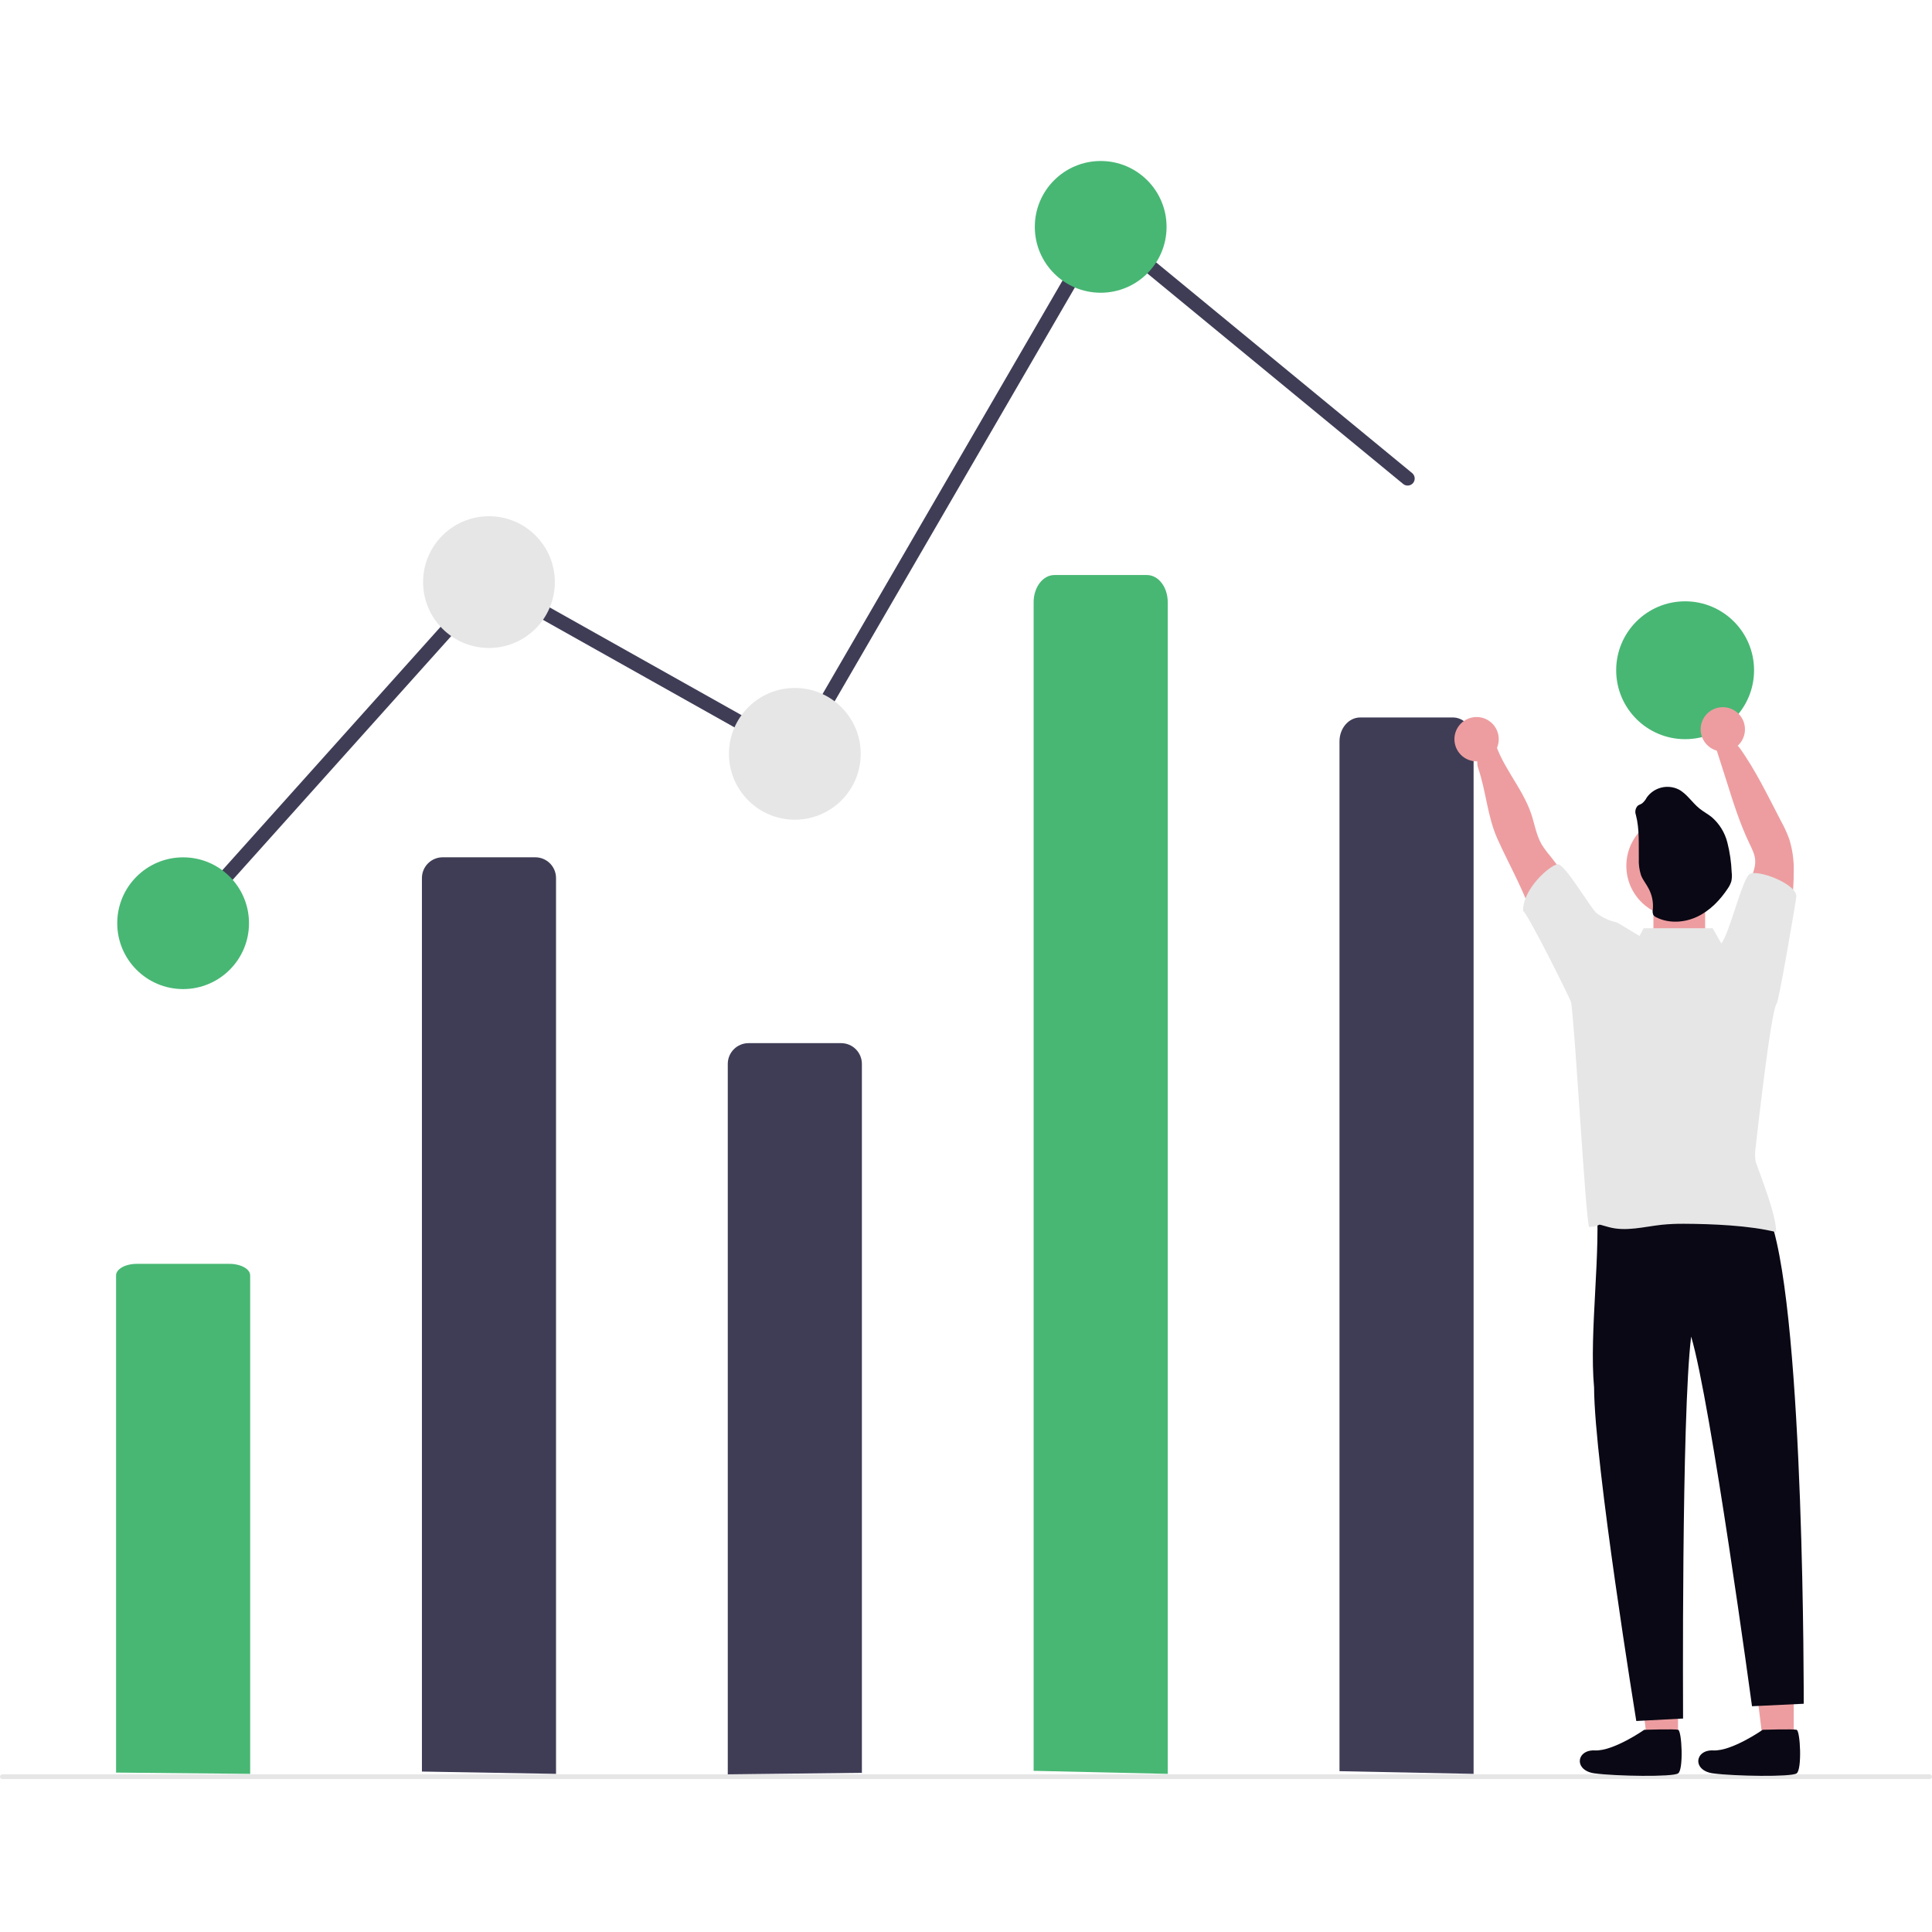 <svg width="240" height="240" viewBox="0 0 240 240" fill="none" xmlns="http://www.w3.org/2000/svg">
<g clip-path="url(#clip0_27_1807)">
<path d="M205.394 110.674H211.817V118.32H205.394V110.674Z" fill="#ED9DA0"/>
<path d="M222.826 216.968H219.076L217.292 202.506H222.826L222.826 216.968Z" fill="#ED9DA0"/>
<path d="M208.45 216.968H204.7L202.916 202.506H208.451L208.45 216.968Z" fill="#ED9DA0"/>
<path d="M52.413 220.068V109.074C52.413 108.39 52.684 107.735 53.168 107.251C53.651 106.768 54.307 106.496 54.99 106.496H66.494C67.178 106.496 67.833 106.768 68.317 107.251C68.8 107.735 69.072 108.39 69.072 109.074V220.357L52.413 220.068Z" fill="#3F3D56"/>
<path d="M90.407 220.415V132.16C90.407 131.822 90.474 131.487 90.603 131.174C90.733 130.861 90.923 130.577 91.162 130.338C91.402 130.098 91.686 129.908 91.999 129.779C92.311 129.649 92.647 129.583 92.985 129.583H104.489C105.172 129.583 105.828 129.854 106.311 130.338C106.795 130.821 107.067 131.477 107.067 132.16V220.225L90.407 220.415Z" fill="#3F3D56"/>
<path d="M22.893 115.561C22.724 115.561 22.558 115.512 22.416 115.42C22.274 115.328 22.162 115.196 22.093 115.042C22.024 114.887 22.001 114.716 22.027 114.548C22.053 114.381 22.128 114.225 22.241 114.099L60.705 71.201L98.558 92.456L136.637 26.849L175.43 58.775C175.605 58.923 175.715 59.136 175.736 59.365C175.756 59.594 175.686 59.823 175.539 60.001C175.393 60.178 175.183 60.291 174.953 60.315C174.724 60.339 174.495 60.272 174.315 60.128L137.118 29.515L99.207 94.831L61.072 73.418L23.547 115.269C23.464 115.361 23.364 115.434 23.251 115.485C23.139 115.535 23.017 115.561 22.893 115.561Z" fill="#3F3D56"/>
<path d="M22.747 122.867C27.267 122.867 30.931 119.203 30.931 114.684C30.931 110.165 27.267 106.502 22.747 106.502C18.228 106.502 14.564 110.165 14.564 114.684C14.564 119.203 18.228 122.867 22.747 122.867Z" fill="#48B774"/>
<path d="M60.742 80.493C65.262 80.493 68.925 76.829 68.925 72.31C68.925 67.791 65.262 64.128 60.742 64.128C56.222 64.128 52.559 67.791 52.559 72.31C52.559 76.829 56.222 80.493 60.742 80.493Z" fill="#E6E6E6"/>
<path d="M98.737 101.826C103.257 101.826 106.921 98.162 106.921 93.643C106.921 89.124 103.257 85.461 98.737 85.461C94.218 85.461 90.554 89.124 90.554 93.643C90.554 98.162 94.218 101.826 98.737 101.826Z" fill="#E6E6E6"/>
<path d="M136.732 36.365C141.251 36.365 144.915 32.702 144.915 28.183C144.915 23.663 141.251 20 136.732 20C132.212 20 128.548 23.663 128.548 28.183C128.548 32.702 132.212 36.365 136.732 36.365Z" fill="#48B774"/>
<path d="M209.332 91.823C214.062 91.823 217.896 87.99 217.896 83.26C217.896 78.531 214.062 74.697 209.332 74.697C204.602 74.697 200.768 78.531 200.768 83.26C200.768 87.99 204.602 91.823 209.332 91.823Z" fill="#48B774"/>
<path d="M208.124 149.715C211.329 150.101 219.526 147.177 219.971 151.625C224.19 164.044 224.064 211.647 224.064 211.647L217.641 211.953C217.641 211.953 212.508 174.129 210.081 166.037C208.863 175.872 209.077 213.482 209.077 213.482L203.265 213.788C203.265 213.788 198.053 181.762 198.023 172.362C197.389 165.476 198.943 155.273 198.278 148.617C201.457 149.624 204.802 149.997 208.124 149.715Z" fill="#090814"/>
<path d="M166.397 220.022V92.095C166.397 90.454 167.551 89.125 168.975 89.125H180.478C181.902 89.125 183.056 90.455 183.056 92.095V220.357L166.397 220.022Z" fill="#3F3D56"/>
<path d="M197.221 113.688C195.935 111.06 194.365 108.581 192.538 106.296C192.157 105.85 191.809 105.376 191.498 104.877C190.841 103.737 190.645 102.397 190.229 101.149C189.067 97.65 186.167 94.84 185.461 91.222C185.204 89.907 183.033 93.729 183.604 95.359C184.624 98.311 184.754 101.436 186.051 104.287C187.348 107.137 188.871 109.871 189.99 112.786C190.627 114.44 191.134 116.15 192.067 117.679C193 119.208 194.456 120.49 196.215 120.719C196.203 119.61 196.371 118.507 196.713 117.453C197.096 116.248 197.775 114.829 197.221 113.688Z" fill="#ED9DA0"/>
<path d="M216.463 115.67C216.385 113.507 216.722 111.35 217.457 109.315C217.739 108.535 218.069 107.743 218.041 106.915C218.002 106.144 217.635 105.438 217.301 104.74C216.151 102.341 215.344 99.795 214.549 97.257L213.019 92.471C212.52 92.105 215.432 91.978 216.053 92.838C218.084 95.657 219.623 98.897 221.231 101.976C221.641 102.71 221.991 103.476 222.277 104.266C222.67 105.548 222.856 106.884 222.828 108.224C222.828 110.729 222.498 113.224 222.155 115.708C221.938 117.264 221.653 118.959 220.475 119.989C219.253 118.422 218.023 116.893 216.463 115.67Z" fill="#ED9DA0"/>
<path d="M208.377 113.909C211.882 113.909 214.723 111.067 214.723 107.562C214.723 104.058 211.882 101.216 208.377 101.216C204.871 101.216 202.03 104.058 202.03 107.562C202.03 111.067 204.871 113.909 208.377 113.909Z" fill="#ED9DA0"/>
<path d="M203.215 101.23C203.144 101.037 203.128 100.828 203.169 100.627C203.21 100.425 203.306 100.239 203.447 100.09C203.606 99.965 203.816 99.918 203.987 99.799C204.229 99.596 204.427 99.346 204.569 99.064C205.002 98.458 205.637 98.024 206.359 97.841C207.082 97.657 207.846 97.736 208.517 98.062C209.567 98.611 210.199 99.71 211.132 100.45C211.605 100.834 212.154 101.118 212.632 101.502C213.586 102.326 214.264 103.423 214.575 104.645C214.885 105.859 215.066 107.102 215.115 108.354C215.165 108.729 215.15 109.11 215.072 109.481C214.975 109.792 214.831 110.085 214.645 110.352C213.685 111.805 212.422 113.124 210.839 113.873C209.255 114.623 207.329 114.745 205.769 113.961C205.611 113.897 205.476 113.789 205.379 113.65C205.29 113.438 205.269 113.203 205.319 112.979C205.404 112.091 205.228 111.197 204.813 110.408C204.523 109.827 204.087 109.328 203.853 108.726C203.637 108.053 203.545 107.346 203.58 106.64C203.551 104.813 203.675 102.992 203.215 101.23Z" fill="#090814"/>
<path d="M14.418 220.196V158.434C14.418 157.643 15.572 157 16.995 157H28.499C29.922 157 31.077 157.643 31.077 158.434V220.357L14.418 220.196Z" fill="#48B774"/>
<path d="M239.708 221H0.292C0.215 221 0.14 220.969 0.086 220.914C0.031 220.86 0 220.785 0 220.708C0 220.63 0.031 220.556 0.086 220.501C0.14 220.446 0.215 220.416 0.292 220.416H239.708C239.785 220.416 239.86 220.446 239.914 220.501C239.969 220.556 240 220.63 240 220.708C240 220.785 239.969 220.86 239.914 220.914C239.86 220.969 239.786 221 239.708 221Z" fill="#E6E6E6"/>
<path d="M128.402 219.978V74.805C128.402 72.943 129.556 71.433 130.98 71.433H142.483C143.907 71.433 145.061 72.943 145.061 74.805V220.357L128.402 219.978Z" fill="#48B774"/>
<path d="M183.427 94.577C184.947 94.577 186.18 93.344 186.18 91.824C186.18 90.304 184.947 89.072 183.427 89.072C181.907 89.072 180.674 90.304 180.674 91.824C180.674 93.344 181.907 94.577 183.427 94.577Z" fill="#ED9DA0"/>
<path d="M214.014 93.353C215.534 93.353 216.766 92.121 216.766 90.601C216.766 89.081 215.534 87.848 214.014 87.848C212.493 87.848 211.261 89.081 211.261 90.601C211.261 92.121 212.493 93.353 214.014 93.353Z" fill="#ED9DA0"/>
<path d="M220.703 124.673C220.973 124.428 223.161 111.622 223.149 111.334C223.115 109.756 218.301 107.954 217.337 108.581C216.428 109.173 214.845 115.96 213.827 117.195L212.75 115.309H204.185L203.666 116.273C202.542 115.596 201.531 114.972 201.171 114.766C201.047 114.682 200.912 114.615 200.77 114.568C199.88 114.369 199.044 113.977 198.323 113.418C197.619 112.878 194.355 107.209 193.48 107.359C192.492 107.524 189.16 110.405 189.198 113.17C189.618 113.161 195.074 124.072 195.151 124.478C195.571 126.197 196.954 151.263 197.401 152.431C199.458 152.233 197.834 151.878 199.825 152.431C201.969 153.028 204.233 152.383 206.444 152.144C207.365 152.053 208.29 152.012 209.215 152.022C212.58 152.037 217.382 152.224 220.639 153.058C220.658 150.924 218.783 146.306 218.089 144.29C217.998 143.688 218.002 143.075 218.099 142.474C218.186 141.736 219.977 125.489 220.703 124.673Z" fill="#E6E6E6"/>
<path d="M204.257 214.88C204.257 214.88 200.419 217.56 198.113 217.444C195.807 217.329 195.462 219.953 198.113 220.298C200.765 220.644 207.771 220.759 208.463 220.298C209.155 219.837 208.924 214.996 208.463 214.88C208.002 214.765 204.257 214.88 204.257 214.88Z" fill="#090814"/>
<path d="M218.974 214.88C218.974 214.88 215.135 217.56 212.83 217.444C210.524 217.329 210.178 219.953 212.83 220.298C215.481 220.644 222.488 220.759 223.18 220.298C223.871 219.837 223.641 214.996 223.18 214.88C222.718 214.765 218.974 214.88 218.974 214.88Z" fill="#090814"/>
</g>
<defs>
<clipPath id="clip0_27_1807">
<rect width="240" height="201" fill="white" transform="translate(0 20)"/>
</clipPath>
</defs>
</svg>
